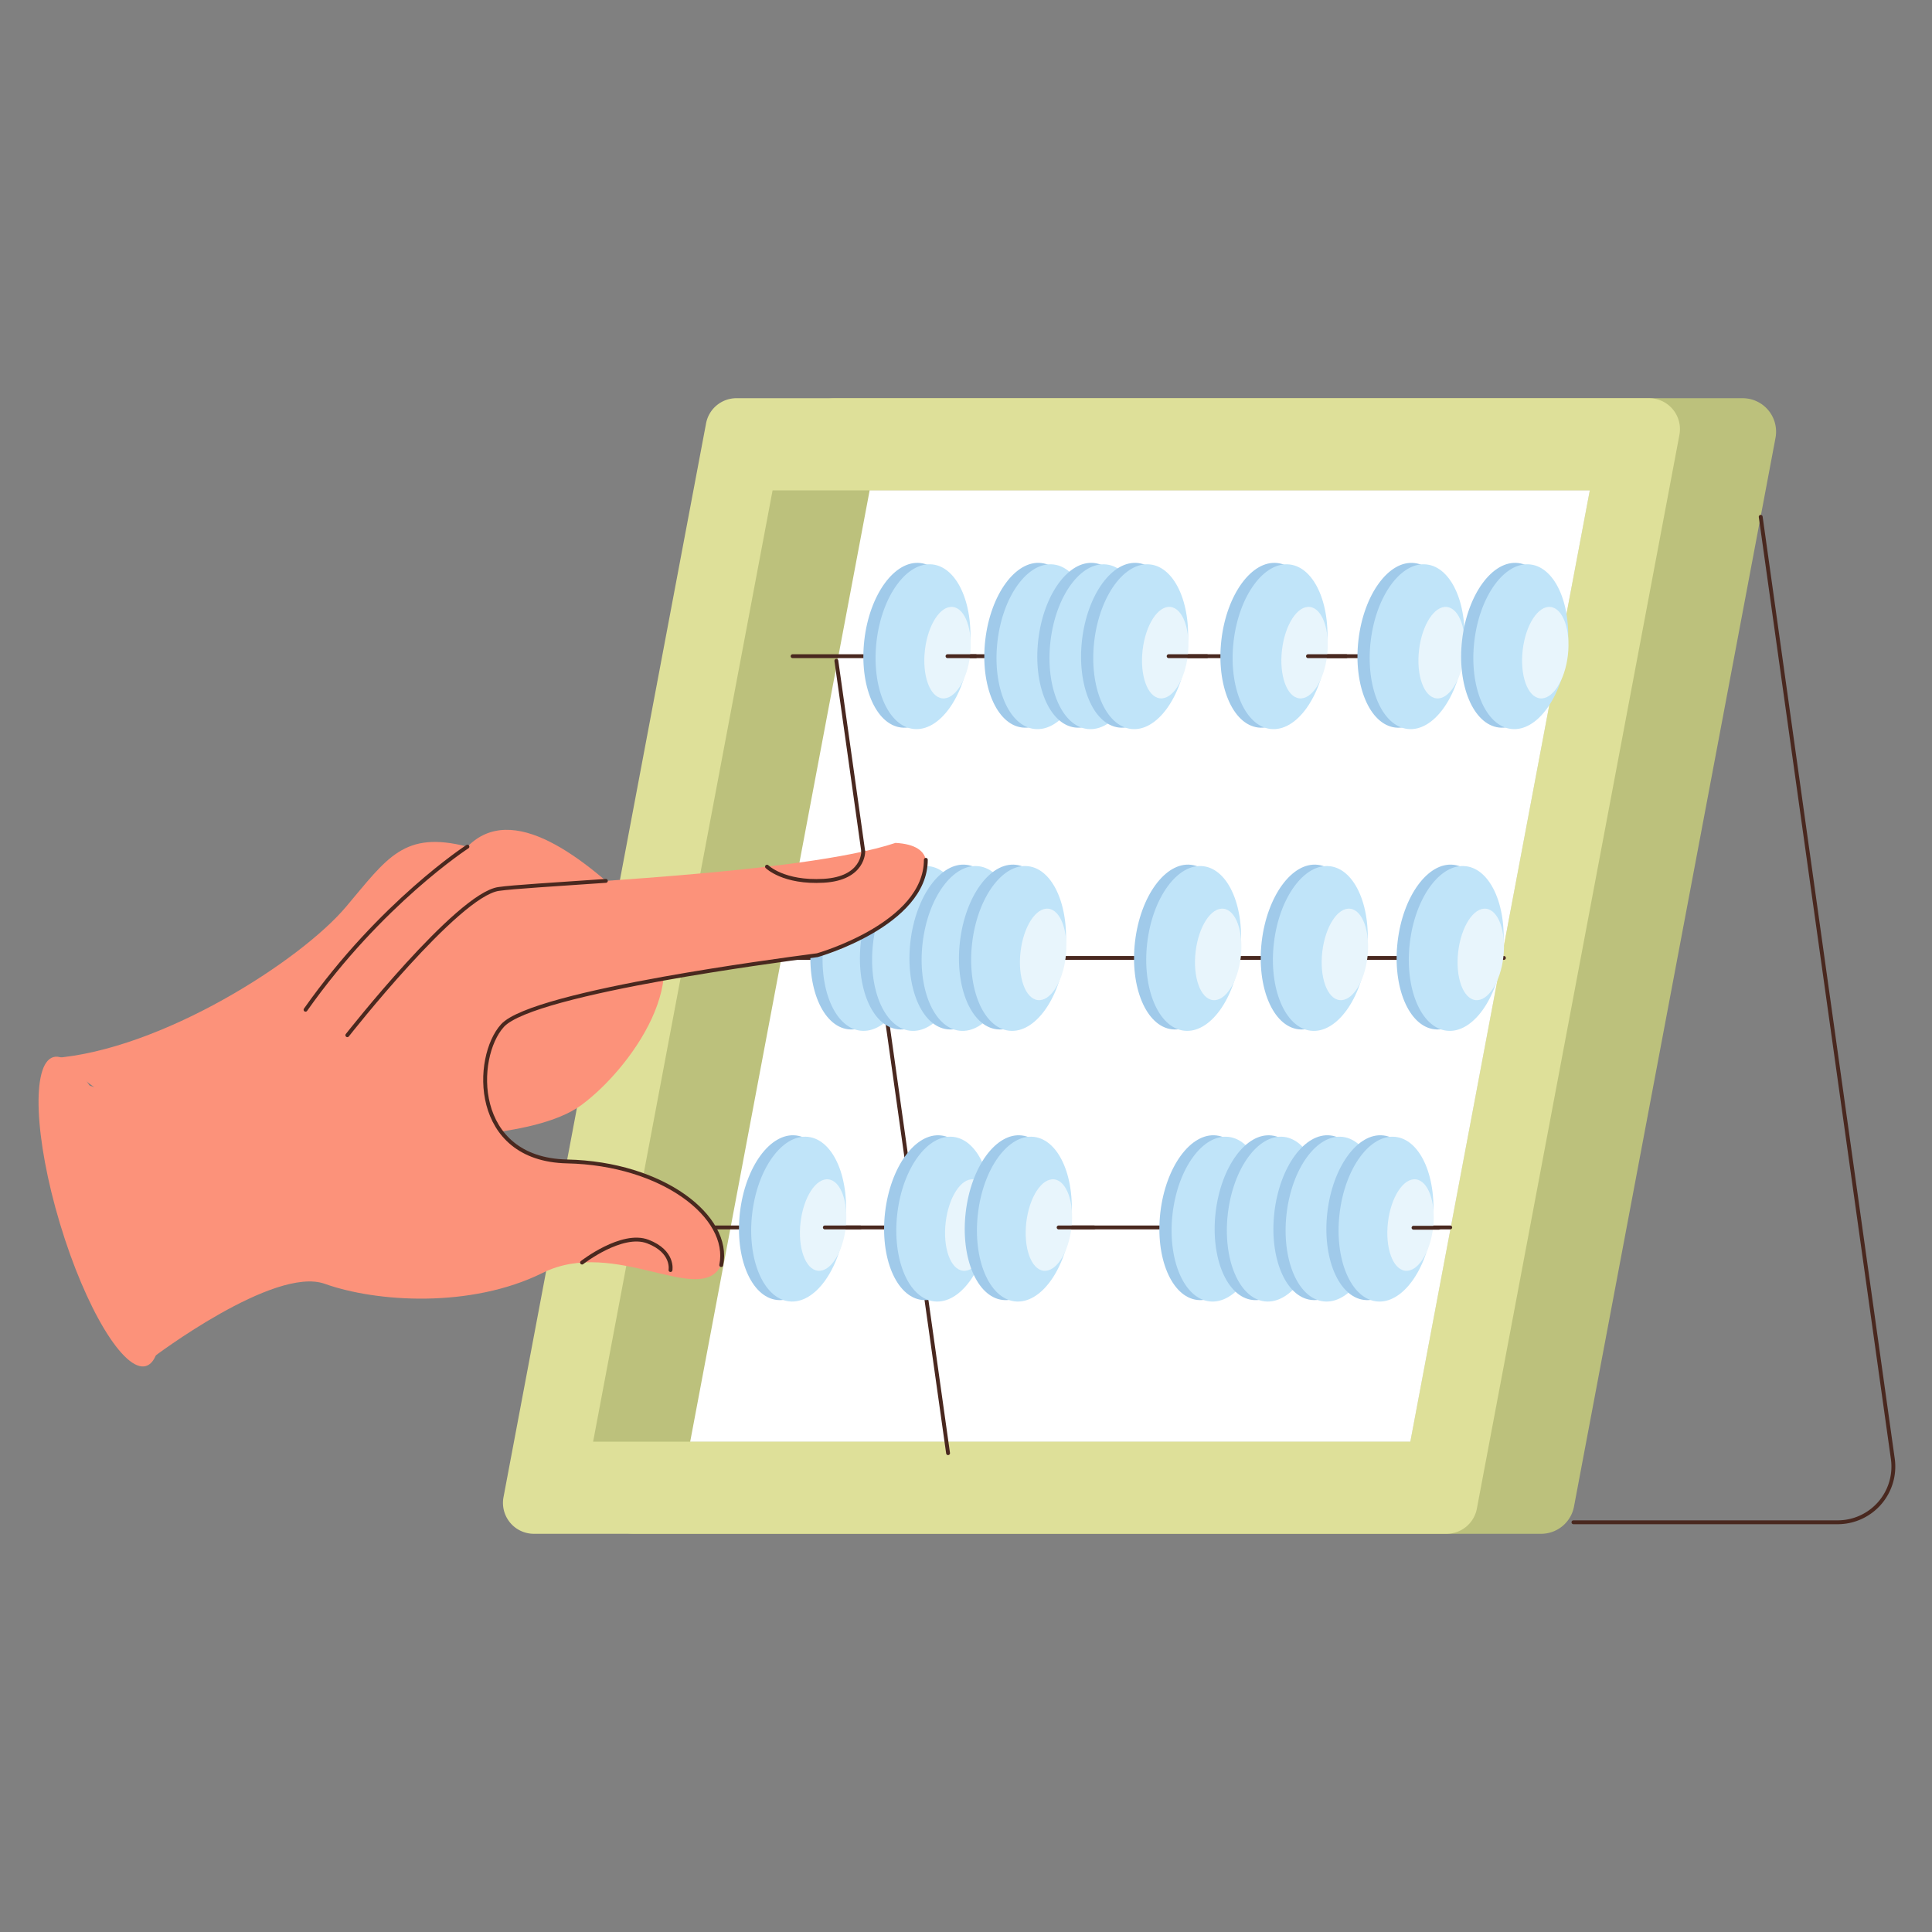 <svg viewBox="0 0 1000 1000" width="1000" height="1000" xmlns="http://www.w3.org/2000/svg"><rect x="0" y="0" width="1000" height="1000" fill="#808080" stroke="none"/><path d="M797.68 793.89H328a17.31 17.31 0 01-17-20.53l104.33-553.15a17.32 17.32 0 0117-14.1H902a17.32 17.32 0 0117 20.53L814.7 779.79a17.31 17.31 0 01-17.02 14.1z" fill="#bcc17c"/><path d="M748.67 793.89H276.38a16 16 0 01-15.76-19l104.83-555.72a16 16 0 0115.76-13.06H853.5a16 16 0 0115.76 19L764.43 780.83a16 16 0 01-15.76 13.06z" fill="#dee099"/><path d="M729.99 746.2H307l92.89-492.4h422.99z" fill="#bcc17c"/><path d="M357.24 746.2h372.75l92.89-492.4H450.13z" fill="#fff"/><path d="M410.24 339.64h395.6M432.9 342.02l57.82 410.14" fill="none" stroke="#49281f" stroke-linecap="round" stroke-miterlimit="10" stroke-width="2"/><ellipse cx="471.43" cy="333.99" fill="#a0caea" rx="42.86" ry="24.21" transform="rotate(-83.36 471.437 333.995)"/><ellipse cx="477.74" cy="334.73" fill="#c0e4f9" rx="42.86" ry="24.21" transform="rotate(-83.36 477.743 334.726)"/><ellipse cx="490.43" cy="337.8" fill="#e8f5fc" rx="23.81" ry="11.77" transform="rotate(-83.36 490.437 337.803)"/><path d="M382.82 495.83h395.6" fill="none" stroke="#49281f" stroke-linecap="round" stroke-miterlimit="10" stroke-width="2"/><ellipse cx="444.01" cy="490.18" fill="#a0caea" rx="42.86" ry="24.21" transform="rotate(-83.36 444.016 490.182)"/><ellipse cx="450.32" cy="490.91" fill="#c0e4f9" rx="42.86" ry="24.21" transform="rotate(-83.36 450.322 490.914)"/><ellipse cx="463.01" cy="493.99" fill="#e8f5fc" rx="23.81" ry="11.77" transform="rotate(-83.36 463.016 493.99)"/><ellipse cx="469.64" cy="490.18" fill="#a0caea" rx="42.86" ry="24.21" transform="rotate(-83.36 469.649 490.181)"/><ellipse cx="475.95" cy="490.91" fill="#c0e4f9" rx="42.86" ry="24.21" transform="rotate(-83.36 475.96 490.918)"/><ellipse cx="488.64" cy="493.99" fill="#e8f5fc" rx="23.81" ry="11.77" transform="rotate(-83.36 488.649 493.99)"/><ellipse cx="495.28" cy="490.18" fill="#a0caea" rx="42.86" ry="24.21" transform="rotate(-83.36 495.288 490.185)"/><ellipse cx="501.58" cy="490.91" fill="#c0e4f9" rx="42.86" ry="24.21" transform="rotate(-83.36 501.593 490.916)"/><ellipse cx="514.28" cy="493.99" fill="#e8f5fc" rx="23.81" ry="11.77" transform="rotate(-83.36 514.281 493.988)"/><ellipse cx="520.91" cy="490.18" fill="#a0caea" rx="42.86" ry="24.21" transform="rotate(-83.36 520.92 490.184)"/><ellipse cx="527.22" cy="490.91" fill="#c0e4f9" rx="42.86" ry="24.21" transform="rotate(-83.36 527.226 490.915)"/><ellipse cx="539.91" cy="493.99" fill="#e8f5fc" rx="23.81" ry="11.77" transform="rotate(-83.36 539.92 493.992)"/><ellipse cx="611.52" cy="490.18" fill="#a0caea" rx="42.86" ry="24.21" transform="rotate(-83.36 611.533 490.179)"/><ellipse cx="617.83" cy="490.91" fill="#c0e4f9" rx="42.86" ry="24.21" transform="rotate(-83.36 617.838 490.91)"/><ellipse cx="630.52" cy="493.99" fill="#e8f5fc" rx="23.81" ry="11.77" transform="rotate(-83.36 630.532 493.987)"/><ellipse cx="677.1" cy="490.18" fill="#a0caea" rx="42.86" ry="24.21" transform="rotate(-83.36 677.11 490.183)"/><ellipse cx="683.4" cy="490.91" fill="#c0e4f9" rx="42.86" ry="24.21" transform="rotate(-83.36 683.415 490.914)"/><ellipse cx="696.1" cy="493.99" fill="#e8f5fc" rx="23.81" ry="11.77" transform="rotate(-83.36 696.109 493.99)"/><path d="M358.38 635.32h392.26" fill="none" stroke="#49281f" stroke-linecap="round" stroke-miterlimit="10" stroke-width="2"/><ellipse cx="624.64" cy="630.27" fill="#a0caea" rx="42.86" ry="24.21" transform="rotate(-83.36 624.65 630.269)"/><ellipse cx="630.94" cy="631.01" fill="#c0e4f9" rx="42.86" ry="24.21" transform="rotate(-83.36 630.96 631.005)"/><ellipse cx="643.64" cy="634.08" fill="#e8f5fc" rx="23.81" ry="11.77" transform="rotate(-83.36 643.644 634.083)"/><ellipse cx="653.25" cy="630.27" fill="#a0caea" rx="42.86" ry="24.21" transform="rotate(-83.36 653.265 630.276)"/><ellipse cx="659.56" cy="631.01" fill="#c0e4f9" rx="42.86" ry="24.21" transform="rotate(-83.36 659.571 631.007)"/><ellipse cx="672.25" cy="634.08" fill="#e8f5fc" rx="23.81" ry="11.77" transform="rotate(-83.36 672.265 634.084)"/><ellipse cx="683.66" cy="630.27" fill="#a0caea" rx="42.86" ry="24.21" transform="rotate(-83.36 683.665 630.27)"/><ellipse cx="689.96" cy="631.01" fill="#c0e4f9" rx="42.86" ry="24.21" transform="rotate(-83.36 689.976 631.006)"/><ellipse cx="702.65" cy="634.08" fill="#e8f5fc" rx="23.81" ry="11.77" transform="rotate(-83.36 702.664 634.078)"/><ellipse cx="711.08" cy="630.27" fill="#a0caea" rx="42.86" ry="24.21" transform="rotate(-83.36 711.087 630.271)"/><ellipse cx="717.38" cy="631.01" fill="#c0e4f9" rx="42.86" ry="24.21" transform="rotate(-83.36 717.398 631.008)"/><ellipse cx="730.08" cy="634.08" fill="#e8f5fc" rx="23.81" ry="11.77" transform="rotate(-83.36 730.087 634.08)"/><ellipse cx="407.05" cy="630.27" fill="#a0caea" rx="42.86" ry="24.21" transform="rotate(-83.36 407.055 630.275)"/><ellipse cx="413.36" cy="631.01" fill="#c0e4f9" rx="42.86" ry="24.21" transform="rotate(-83.36 413.366 631.01)"/><ellipse cx="426.05" cy="634.08" fill="#e8f5fc" rx="23.81" ry="11.77" transform="rotate(-83.36 426.054 634.083)"/><ellipse cx="482.16" cy="630.27" fill="#a0caea" rx="42.86" ry="24.21" transform="rotate(-83.36 482.17 630.274)"/><ellipse cx="488.47" cy="631.01" fill="#c0e4f9" rx="42.86" ry="24.21" transform="rotate(-83.36 488.48 631.01)"/><ellipse cx="501.16" cy="634.08" fill="#e8f5fc" rx="23.81" ry="11.77" transform="rotate(-83.36 501.17 634.082)"/><ellipse cx="523.89" cy="630.27" fill="#a0caea" rx="42.86" ry="24.21" transform="rotate(-83.36 523.902 630.27)"/><ellipse cx="530.2" cy="631.01" fill="#c0e4f9" rx="42.86" ry="24.21" transform="rotate(-83.36 530.213 631.007)"/><ellipse cx="542.89" cy="634.08" fill="#e8f5fc" rx="23.81" ry="11.77" transform="rotate(-83.36 542.902 634.079)"/><ellipse cx="747.44" cy="490.18" fill="#a0caea" rx="42.86" ry="24.21" transform="rotate(-83.36 747.452 490.182)"/><ellipse cx="753.75" cy="490.91" fill="#c0e4f9" rx="42.86" ry="24.21" transform="rotate(-83.36 753.758 490.913)"/><ellipse cx="766.44" cy="493.99" fill="#e8f5fc" rx="23.81" ry="11.77" transform="rotate(-83.36 766.452 493.99)"/><ellipse cx="534.03" cy="333.99" fill="#a0caea" rx="42.86" ry="24.21" transform="rotate(-83.36 534.03 333.99)"/><ellipse cx="540.33" cy="334.73" fill="#c0e4f9" rx="42.86" ry="24.21" transform="rotate(-83.36 540.342 334.727)"/><ellipse cx="553.02" cy="337.8" fill="#e8f5fc" rx="23.81" ry="11.77" transform="rotate(-83.36 553.03 337.799)"/><ellipse cx="561.45" cy="333.99" fill="#a0caea" rx="42.86" ry="24.21" transform="rotate(-83.36 561.453 333.992)"/><ellipse cx="567.75" cy="334.73" fill="#c0e4f9" rx="42.86" ry="24.21" transform="rotate(-83.36 567.765 334.729)"/><ellipse cx="580.45" cy="337.8" fill="#e8f5fc" rx="23.81" ry="11.77" transform="rotate(-83.36 580.453 337.8)"/><ellipse cx="584.1" cy="333.99" fill="#a0caea" rx="42.86" ry="24.21" transform="rotate(-83.36 584.109 333.988)"/><ellipse cx="590.41" cy="334.73" fill="#c0e4f9" rx="42.86" ry="24.21" transform="rotate(-83.36 590.42 334.725)"/><ellipse cx="603.1" cy="337.8" fill="#e8f5fc" rx="23.81" ry="11.77" transform="rotate(-83.36 603.109 337.797)"/><ellipse cx="656.23" cy="333.99" fill="#a0caea" rx="42.86" ry="24.21" transform="rotate(-83.36 656.241 333.99)"/><ellipse cx="662.54" cy="334.73" fill="#c0e4f9" rx="42.86" ry="24.21" transform="rotate(-83.36 662.552 334.726)"/><ellipse cx="675.23" cy="337.8" fill="#e8f5fc" rx="23.81" ry="11.77" transform="rotate(-83.36 675.24 337.798)"/><ellipse cx="727.17" cy="333.99" fill="#a0caea" rx="42.86" ry="24.21" transform="rotate(-83.36 727.186 333.991)"/><ellipse cx="733.48" cy="334.73" fill="#c0e4f9" rx="42.86" ry="24.21" transform="rotate(-83.36 733.492 334.723)"/><ellipse cx="746.17" cy="337.8" fill="#e8f5fc" rx="23.81" ry="11.77" transform="rotate(-83.36 746.186 337.8)"/><ellipse cx="780.83" cy="333.99" fill="#a0caea" rx="42.86" ry="24.21" transform="rotate(-83.36 780.838 333.99)"/><ellipse cx="787.13" cy="334.73" fill="#c0e4f9" rx="42.86" ry="24.21" transform="rotate(-83.36 787.143 334.72)"/><ellipse cx="799.82" cy="337.8" fill="#e8f5fc" rx="23.81" ry="11.77" transform="rotate(-83.36 799.837 337.797)"/><g fill="none" stroke="#49281f" stroke-linecap="round" stroke-miterlimit="10" stroke-width="2"><path d="M696.8 339.64h-19.78M624.67 339.64h-19.78M505.03 339.64h-14.6M731.64 635.47h13.09M566.26 635.32h-18.31M445.25 635.32h-18.31M911.34 267.51l68.38 487.59a28.83 28.83 0 01-28.55 32.83H814.42"/></g><path d="M213.62 588.49s62.5 1.69 87.27-16.5 61.89-68.27 31.45-98.61-67.28-58.68-90.4-35.15c-33-8.48-41.47 5.82-62.86 31.15-23.52 27.87-95.52 74.14-151.55 78.31 64.79 43.09 73.32 76.89 186.09 40.8z" fill="#fc927a"/><path d="M179.78 535.82s57-72.62 78.29-75.69 156.69-7.59 205.44-23.85c41.65 2.31-7.87 53.89-40.47 58.13s-148.12 20.14-163 36.43-16 69.26 33.46 70.32 84.89 28.68 79.76 53.65c-10.72 22-54.8-14.6-92.3 4s-86.54 15.1-112.83 5.7-88.8 38-88.8 38L34.12 556.36s58.21 36.94 145.66-20.54z" fill="#fc927a"/><g fill="none" stroke="#49281f" stroke-linecap="round" stroke-miterlimit="10" stroke-width="2"><path d="M373.31 654.81c5.13-25-30.31-52.59-79.76-53.65s-48.3-54-33.46-70.32c8-8.81 45.49-17.51 83.37-24.3 32.16-5.77 64.62-10.18 79.58-12.13 0 0 56.14-15.86 56.17-49.37M179.78 535.82s57-72.62 78.29-75.69c7.43-1.08 28.8-2.33 55.53-4.19M241.94 438.23s-44.79 29.07-83.79 84.41M446.81 440.74s.39 13.95-20.47 15.15-29.34-7.31-29.34-7.31M301.27 653.51s20.59-16.06 34.08-10.87 11.7 14.74 11.7 14.74"/></g><ellipse cx="51.62" cy="627.09" fill="#fc927a" rx="21.46" ry="83.46" transform="rotate(-16.73 51.653 627.267)"/></svg>